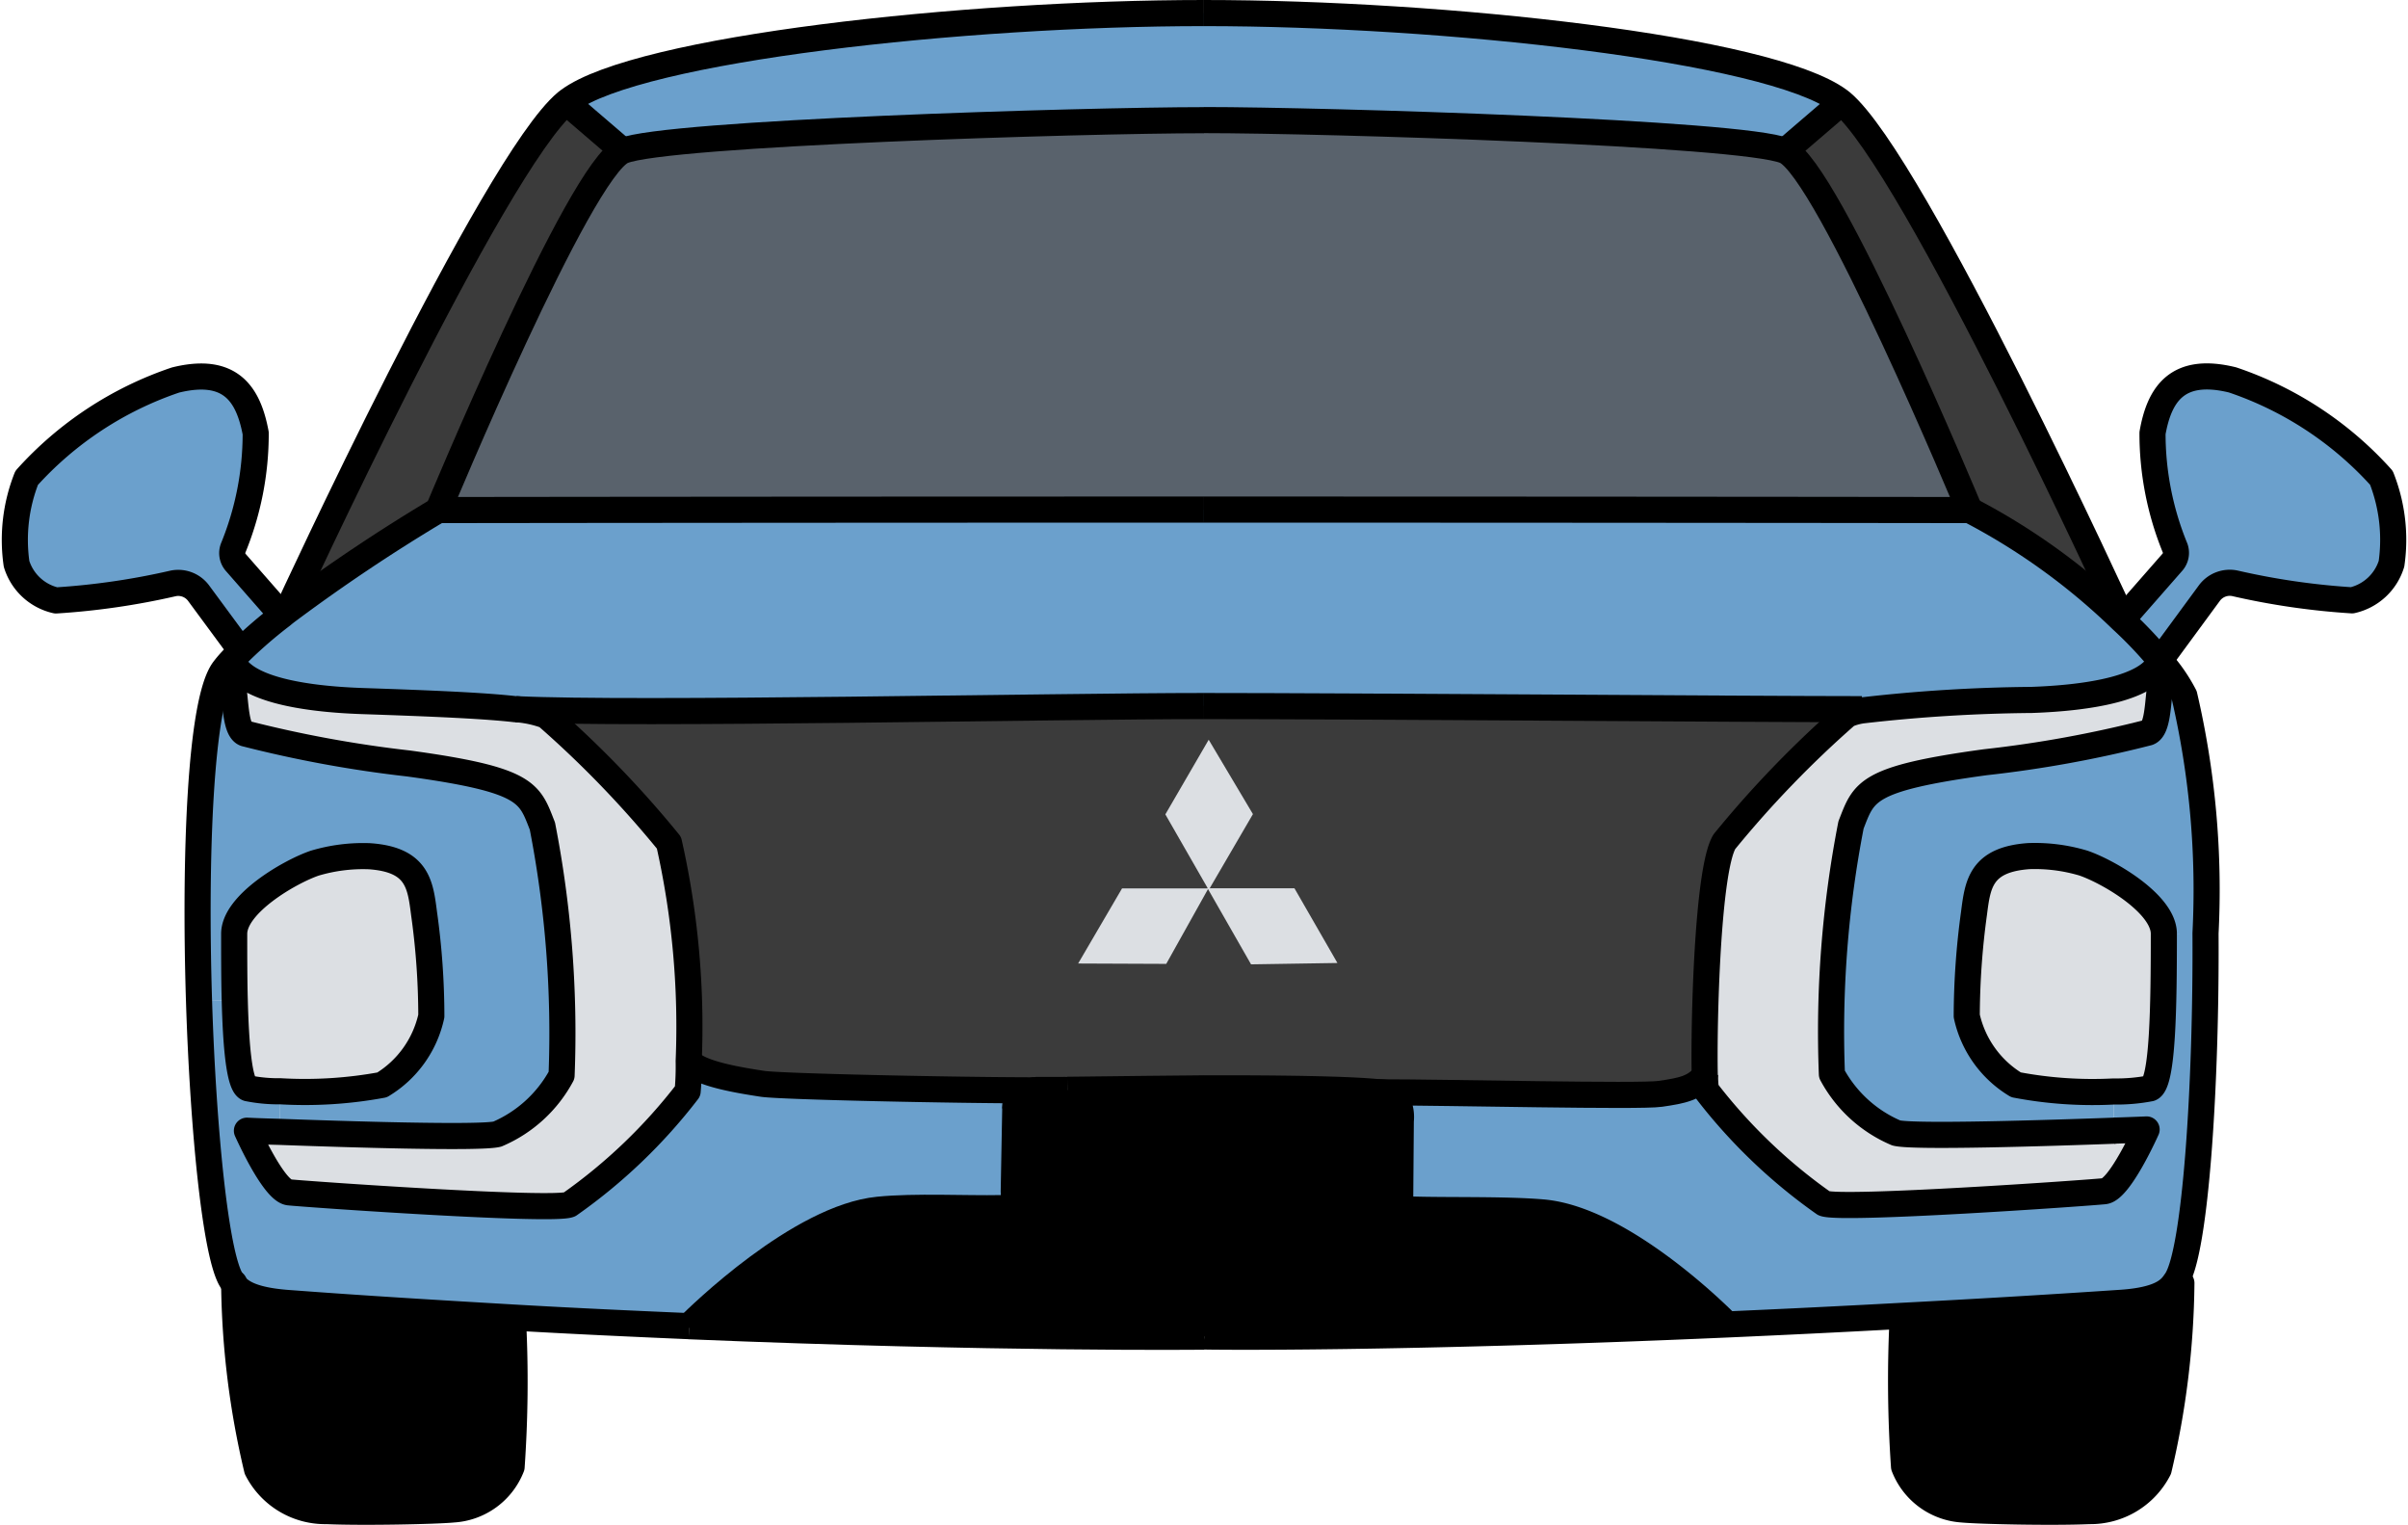 <svg xmlns="http://www.w3.org/2000/svg" width="46.108" height="29.2" viewBox="0 0 46.108 29.2">
  <g id="グループ_137170" data-name="グループ 137170" transform="translate(23542.679 20963.91)">
    <path id="パス_156596" data-name="パス 156596" d="M4.97,1.941a3.228,3.228,0,0,1,.193,1.645,1.027,1.027,0,0,1-.756.7A13.932,13.932,0,0,1,2.164,3.96a.485.485,0,0,0-.489.19L.733,5.432A7.976,7.976,0,0,0,0,4.662l.02-.023L.963,3.563a.271.271,0,0,0,.054-.278,5.778,5.778,0,0,1-.432-2.2C.724.336,1.065-.192,2.119.066A6.724,6.724,0,0,1,4.97,1.941" transform="translate(-23502.051 -20956.701)" fill="#6ba0cc"/>
    <path id="パス_156597" data-name="パス 156597" d="M15.84,0c.017,2.866-.187,6.084-.56,6.646a.172.172,0,0,1-.02.028c-.1.151-.278.347-1.025.4-1.483.1-2.889.182-4.2.25-1.187.065-2.306.119-3.349.165C6.5,7.305,4.65,5.465,3.141,5.34c-.71-.06-1.806-.034-2.468-.054C.375,5.277.42,5.118.42,5.118L.437,3.587A.69.69,0,0,0,.3,3.1.781.781,0,0,0,0,3.039c1.375,0,5.022.091,5.4.031.418-.062.665-.108.858-.361A2.16,2.16,0,0,0,6.274,3a10.344,10.344,0,0,0,2.261,2.17c.321.133,5.07-.2,5.368-.233s.809-1.182.809-1.182-.247.011-.628.023l-.006-.753a3.409,3.409,0,0,0,.7-.06c.247-.088.264-1.6.264-2.96Z" transform="translate(-23516.289 -20946.041)" fill="#6ba0cc"/>
    <path id="パス_156598" data-name="パス 156598" d="M7.181,5.078l-.8.006c0-.571-1.057-1.182-1.539-1.352A3.242,3.242,0,0,0,3.8,3.6c-.923.062-.977.54-1.048,1.091a14.659,14.659,0,0,0-.139,1.965,2.048,2.048,0,0,0,.943,1.318A7.809,7.809,0,0,0,5.42,8.1l.006.753C4.2,8.9,1.586,8.984,1.259,8.9A2.514,2.514,0,0,1,.027,7.774,20.682,20.682,0,0,1,.393,3c.25-.636.27-.886,2.568-1.2A22.479,22.479,0,0,0,6.079,1.23c.244-.08.168-.895.3-1.193L6.431,0a3.2,3.2,0,0,1,.344.528,16.394,16.394,0,0,1,.406,4.55" transform="translate(-23507.629 -20951.117)" fill="#6ba0cc"/>
    <path id="パス_156599" data-name="パス 156599" d="M5.369.017a16.135,16.135,0,0,1-.435,3.565,1.469,1.469,0,0,1-1.332.8c-.7.031-2.119,0-2.426-.031A1.287,1.287,0,0,1,.058,3.53,24,24,0,0,1,.029.741L.024.648C1.339.579,2.745.5,4.227.4,4.974.347,5.15.151,5.253,0Z" transform="translate(-23506.279 -20939.365)"/>
    <path id="パス_156600" data-name="パス 156600" d="M8.838.145,8.79.182c-.136.3-.06,1.113-.3,1.193a22.479,22.479,0,0,1-3.119.568c-2.3.318-2.318.568-2.568,1.2a20.682,20.682,0,0,0-.366,4.772A2.514,2.514,0,0,0,3.666,9.043c.327.085,2.943,0,4.167-.043.381-.011.628-.023.628-.023s-.511,1.147-.809,1.182-5.047.366-5.368.233A10.344,10.344,0,0,1,.022,8.223,2.16,2.16,0,0,1,0,7.933v0C-.021,6.956.05,4,.377,3.465A20.174,20.174,0,0,1,2.726,1.034,1.141,1.141,0,0,1,3.018.951a30.438,30.438,0,0,1,3.241-.2C7.4.713,8.514.52,8.724,0a1.686,1.686,0,0,1,.114.145" transform="translate(-23510.037 -20951.262)" fill="#dcdfe3"/>
    <path id="パス_156601" data-name="パス 156601" d="M3.781,1.486c0,1.358-.017,2.872-.264,2.96a3.409,3.409,0,0,1-.7.06A7.809,7.809,0,0,1,.95,4.378,2.048,2.048,0,0,1,.007,3.06,14.66,14.66,0,0,1,.146,1.094C.217.543.271.066,1.194,0A3.242,3.242,0,0,1,2.242.134C2.725.3,3.781.915,3.781,1.486" transform="translate(-23505.027 -20947.52)" fill="#dcdfe3"/>
    <path id="パス_156602" data-name="パス 156602" d="M.966,2.022q.055-.047.119-.094A33.727,33.727,0,0,1,3.957.009S10.1,0,18.618,0,33.28.009,33.28.009a12.407,12.407,0,0,1,2.911,2.1,7.976,7.976,0,0,1,.733.77q.009,0,.009.009c-.21.52-1.324.713-2.465.753a30.438,30.438,0,0,0-3.241.2L31.22,3.82c-2.1,0-9.773-.06-12.6-.06s-10.941.17-13.173.06H5.428c-.565-.065-1.511-.108-2.937-.156C1.346,3.624.227,3.428.02,2.9L0,2.886Q.081,2.8.179,2.7a8.721,8.721,0,0,1,.787-.676" transform="translate(-23538.242 -20954.152)" fill="#6ba0cc"/>
    <path id="パス_156603" data-name="パス 156603" d="M6.464,9.887l-.02.023a12.407,12.407,0,0,0-2.911-2.1S.818,1.27,0,.929L1.079,0l0,0C2.471,1.162,6.464,9.887,6.464,9.887" transform="translate(-23508.498 -20961.951)" fill="#3b3b3b"/>
    <path id="パス_156604" data-name="パス 156604" d="M29.323,7.464s-6.141-.009-14.662-.009S0,7.464,0,7.464,2.715.929,3.533.588,12.355,0,14.662,0,24.969.244,25.79.588s3.533,6.876,3.533,6.876" transform="translate(-23534.287 -20961.609)" fill="#59626c"/>
    <path id="パス_156605" data-name="パス 156605" d="M25.776.06l.006.023a1.141,1.141,0,0,0-.293.082A20.174,20.174,0,0,0,23.14,2.6c-.327.54-.4,3.491-.372,4.465v0c-.193.253-.44.3-.858.361-.378.06-4.025-.028-5.4-.031-.809-.082-2.96-.074-3.337-.074-.335,0-1.775.02-2.613.028a.309.309,0,0,0-.051,0c-.273,0-.471,0-.534,0a.1.1,0,0,0-.028,0h0c-1.517,0-4.871-.071-5.226-.125C4.3,7.166,3.5,7.044,3.306,6.794a15.991,15.991,0,0,0-.378-4.178A19.959,19.959,0,0,0,.579.185,2.063,2.063,0,0,0,0,.06C2.232.17,10.35,0,13.173,0s10.506.06,12.6.06" transform="translate(-23532.799 -20950.393)" fill="#3b3b3b"/>
    <path id="パス_156606" data-name="パス 156606" d="M24.421,1.71l0,0-1.079.926c-.821-.344-8.822-.588-11.128-.588S1.9,2.295,1.082,2.639L0,1.713l0,0c.017-.014.034-.026.048-.037C1.392.682,7.612,0,12.21,0S23.029.682,24.372,1.673c.014.011.031.023.048.037" transform="translate(-23531.836 -20963.66)" fill="#6ba0cc"/>
    <path id="パス_156607" data-name="パス 156607" d="M13.2.074a.781.781,0,0,1,.3.062.69.69,0,0,1,.133.486l-.017,1.531s-.045.159.253.168c.662.02,1.758-.006,2.468.054C17.845,2.5,19.7,4.34,19.879,4.522c-6.28.276-9.9.236-10.02.23,0,0-3.971.045-9.859-.2.2-.2,2.122-2.079,3.624-2.227.7-.071,1.684-.017,2.346-.031.222-.006.264-.074.247-.318L6.246.4c-.037-.173.222-.344.383-.364h0c.241,0,.435,0,.562-.006a.309.309,0,0,1,.051,0C8.083.02,9.523,0,9.859,0c.378,0,2.528-.009,3.337.074" transform="translate(-23529.484 -20943.074)"/>
    <path id="パス_156608" data-name="パス 156608" d="M.028,0C.091,0,.29,0,.562,0,.435,0,.241.006,0,.006A.1.1,0,0,1,.028,0" transform="translate(-23522.854 -20943.043)"/>
    <path id="パス_156609" data-name="パス 156609" d="M.673,5.442a.792.792,0,0,1-.048-.071C.321,4.908.08,2.525,0,.02L.685,0C.707.895.77,1.63.937,1.69a2.964,2.964,0,0,0,.622.057l-.014.775C1.165,2.511.917,2.5.917,2.5s.508,1.147.807,1.182,5.05.366,5.368.233a10.359,10.359,0,0,0,2.264-2.17,5.235,5.235,0,0,0,.02-.579c.2.25.994.372,1.412.437.355.054,3.709.125,5.226.125-.162.02-.42.19-.383.364L15.6,3.667c.017.244-.026.312-.247.318-.662.014-1.645-.04-2.346.031-1.5.148-3.428,2.031-3.624,2.227-1.065-.045-2.193-.1-3.369-.165C4.63,6,3.175,5.911,1.67,5.8c-.679-.051-.886-.216-1-.355" transform="translate(-23538.869 -20944.766)" fill="#6ba0cc"/>
    <path id="パス_156610" data-name="パス 156610" d="M8.9,7.669a5.234,5.234,0,0,1-.02.579,10.358,10.358,0,0,1-2.264,2.17c-.318.133-5.07-.2-5.368-.233S.443,9,.443,9s.247.011.628.023c1.224.045,3.837.128,4.167.043a2.519,2.519,0,0,0,1.23-1.125A20.682,20.682,0,0,0,6.1,3.173c-.25-.636-.27-.886-2.568-1.2A23.068,23.068,0,0,1,.415,1.4C.173,1.321.247.506.111.207L0,.182A2.034,2.034,0,0,1,.151,0L.17.017C.378.542,1.5.738,2.641.778,4.067.827,5.013.869,5.578.934H5.6a2.063,2.063,0,0,1,.579.125A19.959,19.959,0,0,1,8.524,3.491,15.991,15.991,0,0,1,8.9,7.669" transform="translate(-23538.393 -20951.27)" fill="#dcdfe3"/>
    <path id="パス_156611" data-name="パス 156611" d="M5.334,0,6.413.929C5.6,1.27,2.88,7.805,2.88,7.805A33.727,33.727,0,0,0,.009,9.725L0,9.714S3.942,1.159,5.331,0Z" transform="translate(-23537.168 -20961.951)" fill="#3b3b3b"/>
    <path id="パス_156612" data-name="パス 156612" d="M6.6,2.991a20.682,20.682,0,0,1,.366,4.772,2.519,2.519,0,0,1-1.23,1.125c-.329.085-2.943,0-4.167-.043l.014-.775a8.114,8.114,0,0,0,1.946-.125,2.048,2.048,0,0,0,.943-1.318,14.2,14.2,0,0,0-.139-1.965C4.265,4.11,4.211,3.633,3.288,3.57A3.242,3.242,0,0,0,2.24,3.7C1.757,3.871.7,4.482.7,5.053c0,.423,0,.863.011,1.27l-.685.02C-.06,3.548.053.6.5,0L.613.026c.136.3.062,1.113.3,1.193a23.068,23.068,0,0,0,3.119.568c2.3.318,2.318.568,2.568,1.2" transform="translate(-23538.896 -20951.086)" fill="#6ba0cc"/>
    <path id="パス_156613" data-name="パス 156613" d="M5.34.7a23.378,23.378,0,0,1-.028,2.789A1.284,1.284,0,0,1,4.192,4.3c-.3.028-1.724.062-2.423.031a1.462,1.462,0,0,1-1.332-.8A16.046,16.046,0,0,1,0,0C.111.139.318.3,1,.355,2.5.469,3.957.56,5.343.636Z" transform="translate(-23538.195 -20939.322)"/>
    <path id="パス_156614" data-name="パス 156614" d="M3.636,1.094A14.2,14.2,0,0,1,3.775,3.06a2.048,2.048,0,0,1-.943,1.318A8.114,8.114,0,0,1,.886,4.5a2.964,2.964,0,0,1-.622-.057c-.168-.06-.23-.8-.253-1.69C0,2.35,0,1.909,0,1.486,0,.915,1.057.3,1.539.134A3.242,3.242,0,0,1,2.587,0c.923.062.977.54,1.048,1.091" transform="translate(-23538.195 -20947.518)" fill="#dcdfe3"/>
    <path id="パス_156615" data-name="パス 156615" d="M4.228,3.563l.883,1.008a8.721,8.721,0,0,0-.787.676l-.011-.011-.8-1.085a.485.485,0,0,0-.489-.19,13.932,13.932,0,0,1-2.244.327,1.027,1.027,0,0,1-.756-.7A3.228,3.228,0,0,1,.22,1.941,6.724,6.724,0,0,1,3.072.066c1.054-.258,1.395.27,1.534,1.017a5.778,5.778,0,0,1-.432,2.2.271.271,0,0,0,.054.278" transform="translate(-23542.389 -20956.701)" fill="#6ba0cc"/>
    <path id="パス_156623" data-name="パス 156623" d="M.562,0C.29,0,.091,0,.028,0A.1.1,0,0,0,0,.006" transform="translate(-23522.854 -20943.043)" fill="none" stroke="#000" stroke-linejoin="round" stroke-width="0.5"/>
    <path id="パス_156624" data-name="パス 156624" d="M2.613,0C2.278,0,.838.02,0,.028" transform="translate(-23522.238 -20943.074)" fill="none" stroke="#000" stroke-linejoin="round" stroke-width="0.5"/>
    <path id="パス_156641" data-name="パス 156641" d="M4.142,2.844l-1.623,0,.828-1.42L2.5,0l-.83,1.429.809,1.41h0l0,.007-1.638,0L0,4.284l1.687.007.8-1.432L3.311,4.3l1.654-.026Z" transform="translate(-23522.035 -20949.748)" fill="#dcdfe3"/>
    <g id="グループ_137164" data-name="グループ 137164">
      <path id="パス_156616" data-name="パス 156616" d="M19.27,0C10.75,0,4.609.009,4.609.009a33.727,33.727,0,0,0-2.872,1.92q-.064.047-.119.094A8.721,8.721,0,0,0,.831,2.7q-.1.1-.179.187A2.034,2.034,0,0,0,.5,3.067C.053,3.667-.06,6.615.028,9.41c.08,2.505.321,4.888.625,5.351a.792.792,0,0,0,.048.071c.111.139.318.3,1,.355,1.505.114,2.96.2,4.346.281,1.176.068,2.3.119,3.369.165" transform="translate(-23538.896 -20954.154)" fill="none" stroke="#000" stroke-linejoin="round" stroke-width="0.5"/>
      <path id="パス_156617" data-name="パス 156617" d="M17.542,0C12.943,0,6.723.682,5.379,1.673c-.014.011-.031.023-.048.037C3.942,2.869,0,11.424,0,11.424" transform="translate(-23537.168 -20963.66)" fill="none" stroke="#000" stroke-linejoin="round" stroke-width="0.5"/>
      <path id="パス_156618" data-name="パス 156618" d="M14.662,0C12.355,0,4.354.244,3.533.588S0,7.464,0,7.464" transform="translate(-23534.287 -20961.609)" fill="none" stroke="#000" stroke-linejoin="round" stroke-width="0.5"/>
      <line id="線_234" data-name="線 234" x2="1.079" y2="0.926" transform="translate(-23531.832 -20961.947)" fill="none" stroke="#000" stroke-linejoin="round" stroke-width="0.5"/>
      <path id="パス_156619" data-name="パス 156619" d="M13.173,0C10.35,0,2.232.17,0,.06" transform="translate(-23532.799 -20950.393)" fill="none" stroke="#000" stroke-linejoin="round" stroke-width="0.5"/>
      <path id="パス_156620" data-name="パス 156620" d="M.011,2.756C0,2.35,0,1.909,0,1.486,0,.915,1.057.3,1.539.134A3.242,3.242,0,0,1,2.587,0c.923.062.977.54,1.048,1.091A14.2,14.2,0,0,1,3.775,3.06a2.048,2.048,0,0,1-.943,1.318A8.114,8.114,0,0,1,.886,4.5a2.964,2.964,0,0,1-.622-.057C.1,4.386.034,3.651.011,2.756Z" transform="translate(-23538.195 -20947.518)" fill="none" stroke="#000" stroke-linecap="round" stroke-linejoin="round" stroke-width="0.5"/>
      <path id="パス_156621" data-name="パス 156621" d="M5.171,4.639l-.06-.068L4.228,3.563a.271.271,0,0,1-.054-.278,5.778,5.778,0,0,0,.432-2.2C4.466.336,4.125-.192,3.072.066A6.724,6.724,0,0,0,.22,1.941,3.228,3.228,0,0,0,.027,3.586a1.027,1.027,0,0,0,.756.7A13.932,13.932,0,0,0,3.026,3.96a.485.485,0,0,1,.489.19l.8,1.085" transform="translate(-23542.389 -20956.701)" fill="none" stroke="#000" stroke-linejoin="round" stroke-width="0.5"/>
      <path id="パス_156622" data-name="パス 156622" d="M6.646,0c-.162.02-.42.19-.383.364L6.234,1.94c.017.244-.026.312-.247.318-.662.014-1.645-.04-2.346.031C2.139,2.437.213,4.32.017,4.516L0,4.533" transform="translate(-23529.502 -20943.039)" fill="none" stroke="#000" stroke-linejoin="round" stroke-width="0.5"/>
      <path id="パス_156625" data-name="パス 156625" d="M0,0,.009.009c.2.25.994.372,1.412.437C1.775.5,5.13.571,6.646.571h0c.241,0,.435,0,.562-.006a.309.309,0,0,1,.051,0" transform="translate(-23529.502 -20943.607)" fill="none" stroke="#000" stroke-linejoin="round" stroke-width="0.5"/>
      <path id="パス_156626" data-name="パス 156626" d="M0,0V.026A16.046,16.046,0,0,0,.438,3.565a1.462,1.462,0,0,0,1.332.8c.7.031,2.119,0,2.423-.031a1.284,1.284,0,0,0,1.119-.815A23.378,23.378,0,0,0,5.34.724" transform="translate(-23538.195 -20939.346)" fill="none" stroke="#000" stroke-linecap="round" stroke-linejoin="round" stroke-width="0.5"/>
      <path id="パス_156627" data-name="パス 156627" d="M5.369,0a16.135,16.135,0,0,1-.435,3.565,1.469,1.469,0,0,1-1.332.8c-.7.031-2.119,0-2.426-.031A1.287,1.287,0,0,1,.058,3.513,24,24,0,0,1,.029.724" transform="translate(-23506.279 -20939.346)" fill="none" stroke="#000" stroke-linecap="round" stroke-linejoin="round" stroke-width="0.5"/>
      <path id="パス_156628" data-name="パス 156628" d="M0,0C5.888.244,9.859.2,9.859.2" transform="translate(-23529.484 -20938.52)" fill="none" stroke="#000" stroke-linejoin="round" stroke-width="0.5"/>
      <path id="パス_156629" data-name="パス 156629" d="M0,0C8.521,0,14.662.009,14.662.009a12.406,12.406,0,0,1,2.911,2.1,7.976,7.976,0,0,1,.733.77q.009,0,.009.009a1.685,1.685,0,0,1,.114.145,3.2,3.2,0,0,1,.344.528,16.394,16.394,0,0,1,.406,4.55c.017,2.866-.187,6.084-.56,6.646a.172.172,0,0,1-.02.028c-.1.151-.278.347-1.025.4-1.483.1-2.889.182-4.2.25-1.187.065-2.306.119-3.349.165-6.28.276-9.9.236-10.02.23" transform="translate(-23519.627 -20954.154)" fill="none" stroke="#000" stroke-linejoin="round" stroke-width="0.5"/>
      <path id="パス_156630" data-name="パス 156630" d="M0,0C4.6,0,10.819.682,12.162,1.673c.014.011.031.023.048.037C13.6,2.872,17.593,11.6,17.593,11.6" transform="translate(-23519.627 -20963.66)" fill="none" stroke="#000" stroke-linejoin="round" stroke-width="0.5"/>
      <path id="パス_156631" data-name="パス 156631" d="M0,0C2.306,0,10.307.244,11.128.588s3.533,6.876,3.533,6.876" transform="translate(-23519.627 -20961.611)" fill="none" stroke="#000" stroke-linejoin="round" stroke-width="0.5"/>
      <line id="線_235" data-name="線 235" x1="1.079" y2="0.926" transform="translate(-23508.498 -20961.945)" fill="none" stroke="#000" stroke-linejoin="round" stroke-width="0.5"/>
      <path id="パス_156632" data-name="パス 156632" d="M0,0C2.829,0,10.506.06,12.6.06" transform="translate(-23519.627 -20950.393)" fill="none" stroke="#000" stroke-linejoin="round" stroke-width="0.5"/>
      <path id="パス_156633" data-name="パス 156633" d="M0,4.639.943,3.563A.271.271,0,0,0,1,3.284a5.778,5.778,0,0,1-.432-2.2C.7.336,1.045-.192,2.1.066A6.724,6.724,0,0,1,4.951,1.941a3.228,3.228,0,0,1,.193,1.645,1.027,1.027,0,0,1-.756.7A13.932,13.932,0,0,1,2.144,3.96a.485.485,0,0,0-.489.19L.713,5.432" transform="translate(-23502.031 -20956.703)" fill="none" stroke="#000" stroke-linejoin="round" stroke-width="0.5"/>
      <path id="パス_156634" data-name="パス 156634" d="M0,0C.378,0,2.528-.008,3.337.074a.781.781,0,0,1,.3.062.69.69,0,0,1,.133.486L3.758,2.153s-.045.159.253.168c.662.02,1.758-.006,2.468.054C7.987,2.5,9.842,4.34,10.02,4.522l.014.014" transform="translate(-23519.627 -20943.074)" fill="none" stroke="#000" stroke-linejoin="round" stroke-width="0.5"/>
      <path id="パス_156635" data-name="パス 156635" d="M0,.332c.091,0,.219,0,.381,0C1.755.332,5.4.42,5.78.361,6.2.3,6.445.253,6.638,0" transform="translate(-23516.668 -20943.33)" fill="none" stroke="#000" stroke-linejoin="round" stroke-width="0.5"/>
      <path id="パス_156636" data-name="パス 156636" d="M5.426,8.819c-1.224.045-3.84.128-4.167.043A2.514,2.514,0,0,1,.027,7.737,20.682,20.682,0,0,1,.393,2.965c.25-.636.27-.886,2.568-1.2a22.479,22.479,0,0,0,3.119-.568c.244-.08.168-.895.3-1.193" transform="translate(-23507.629 -20951.082)" fill="none" stroke="#000" stroke-linecap="round" stroke-linejoin="round" stroke-width="0.5"/>
      <path id="パス_156637" data-name="パス 156637" d="M0,0V0a2.16,2.16,0,0,0,.017.29,10.344,10.344,0,0,0,2.261,2.17c.321.133,5.07-.2,5.368-.233s.809-1.182.809-1.182-.247.011-.628.023" transform="translate(-23510.031 -20943.332)" fill="none" stroke="#000" stroke-linejoin="round" stroke-width="0.5"/>
      <path id="パス_156638" data-name="パス 156638" d="M8.73,0s0,.006-.006.009C8.514.528,7.4.721,6.259.761a30.438,30.438,0,0,0-3.241.2,1.141,1.141,0,0,0-.293.082A20.174,20.174,0,0,0,.377,3.474C.05,4.013-.021,6.964,0,7.939" transform="translate(-23510.037 -20951.271)" fill="none" stroke="#000" stroke-linecap="round" stroke-linejoin="round" stroke-width="0.5"/>
      <path id="パス_156639" data-name="パス 156639" d="M.06,0C.267.525,1.386.721,2.531.761,3.957.809,4.9.852,5.468.917h.017a2.063,2.063,0,0,1,.579.125A19.959,19.959,0,0,1,8.413,3.474a15.991,15.991,0,0,1,.378,4.178,5.234,5.234,0,0,1-.02.579A10.359,10.359,0,0,1,6.507,10.4c-.318.133-5.07-.2-5.368-.233S.332,8.987.332,8.987.579,9,.96,9.009c1.224.045,3.837.128,4.167.043a2.519,2.519,0,0,0,1.23-1.125A20.682,20.682,0,0,0,5.99,3.156c-.25-.636-.27-.886-2.568-1.2A23.068,23.068,0,0,1,.3,1.383C.062,1.3.136.489,0,.19" transform="translate(-23538.283 -20951.25)" fill="none" stroke="#000" stroke-linecap="round" stroke-linejoin="round" stroke-width="0.5"/>
      <path id="パス_156640" data-name="パス 156640" d="M3.781,1.486C3.781.915,2.725.3,2.242.134A3.242,3.242,0,0,0,1.194,0C.271.066.217.543.146,1.094A14.66,14.66,0,0,0,.007,3.06,2.048,2.048,0,0,0,.95,4.378a7.809,7.809,0,0,0,1.869.128,3.409,3.409,0,0,0,.7-.06C3.764,4.358,3.781,2.844,3.781,1.486Z" transform="translate(-23505.027 -20947.52)" fill="none" stroke="#000" stroke-linecap="round" stroke-linejoin="round" stroke-width="0.5"/>
    </g>
  </g>
</svg>
